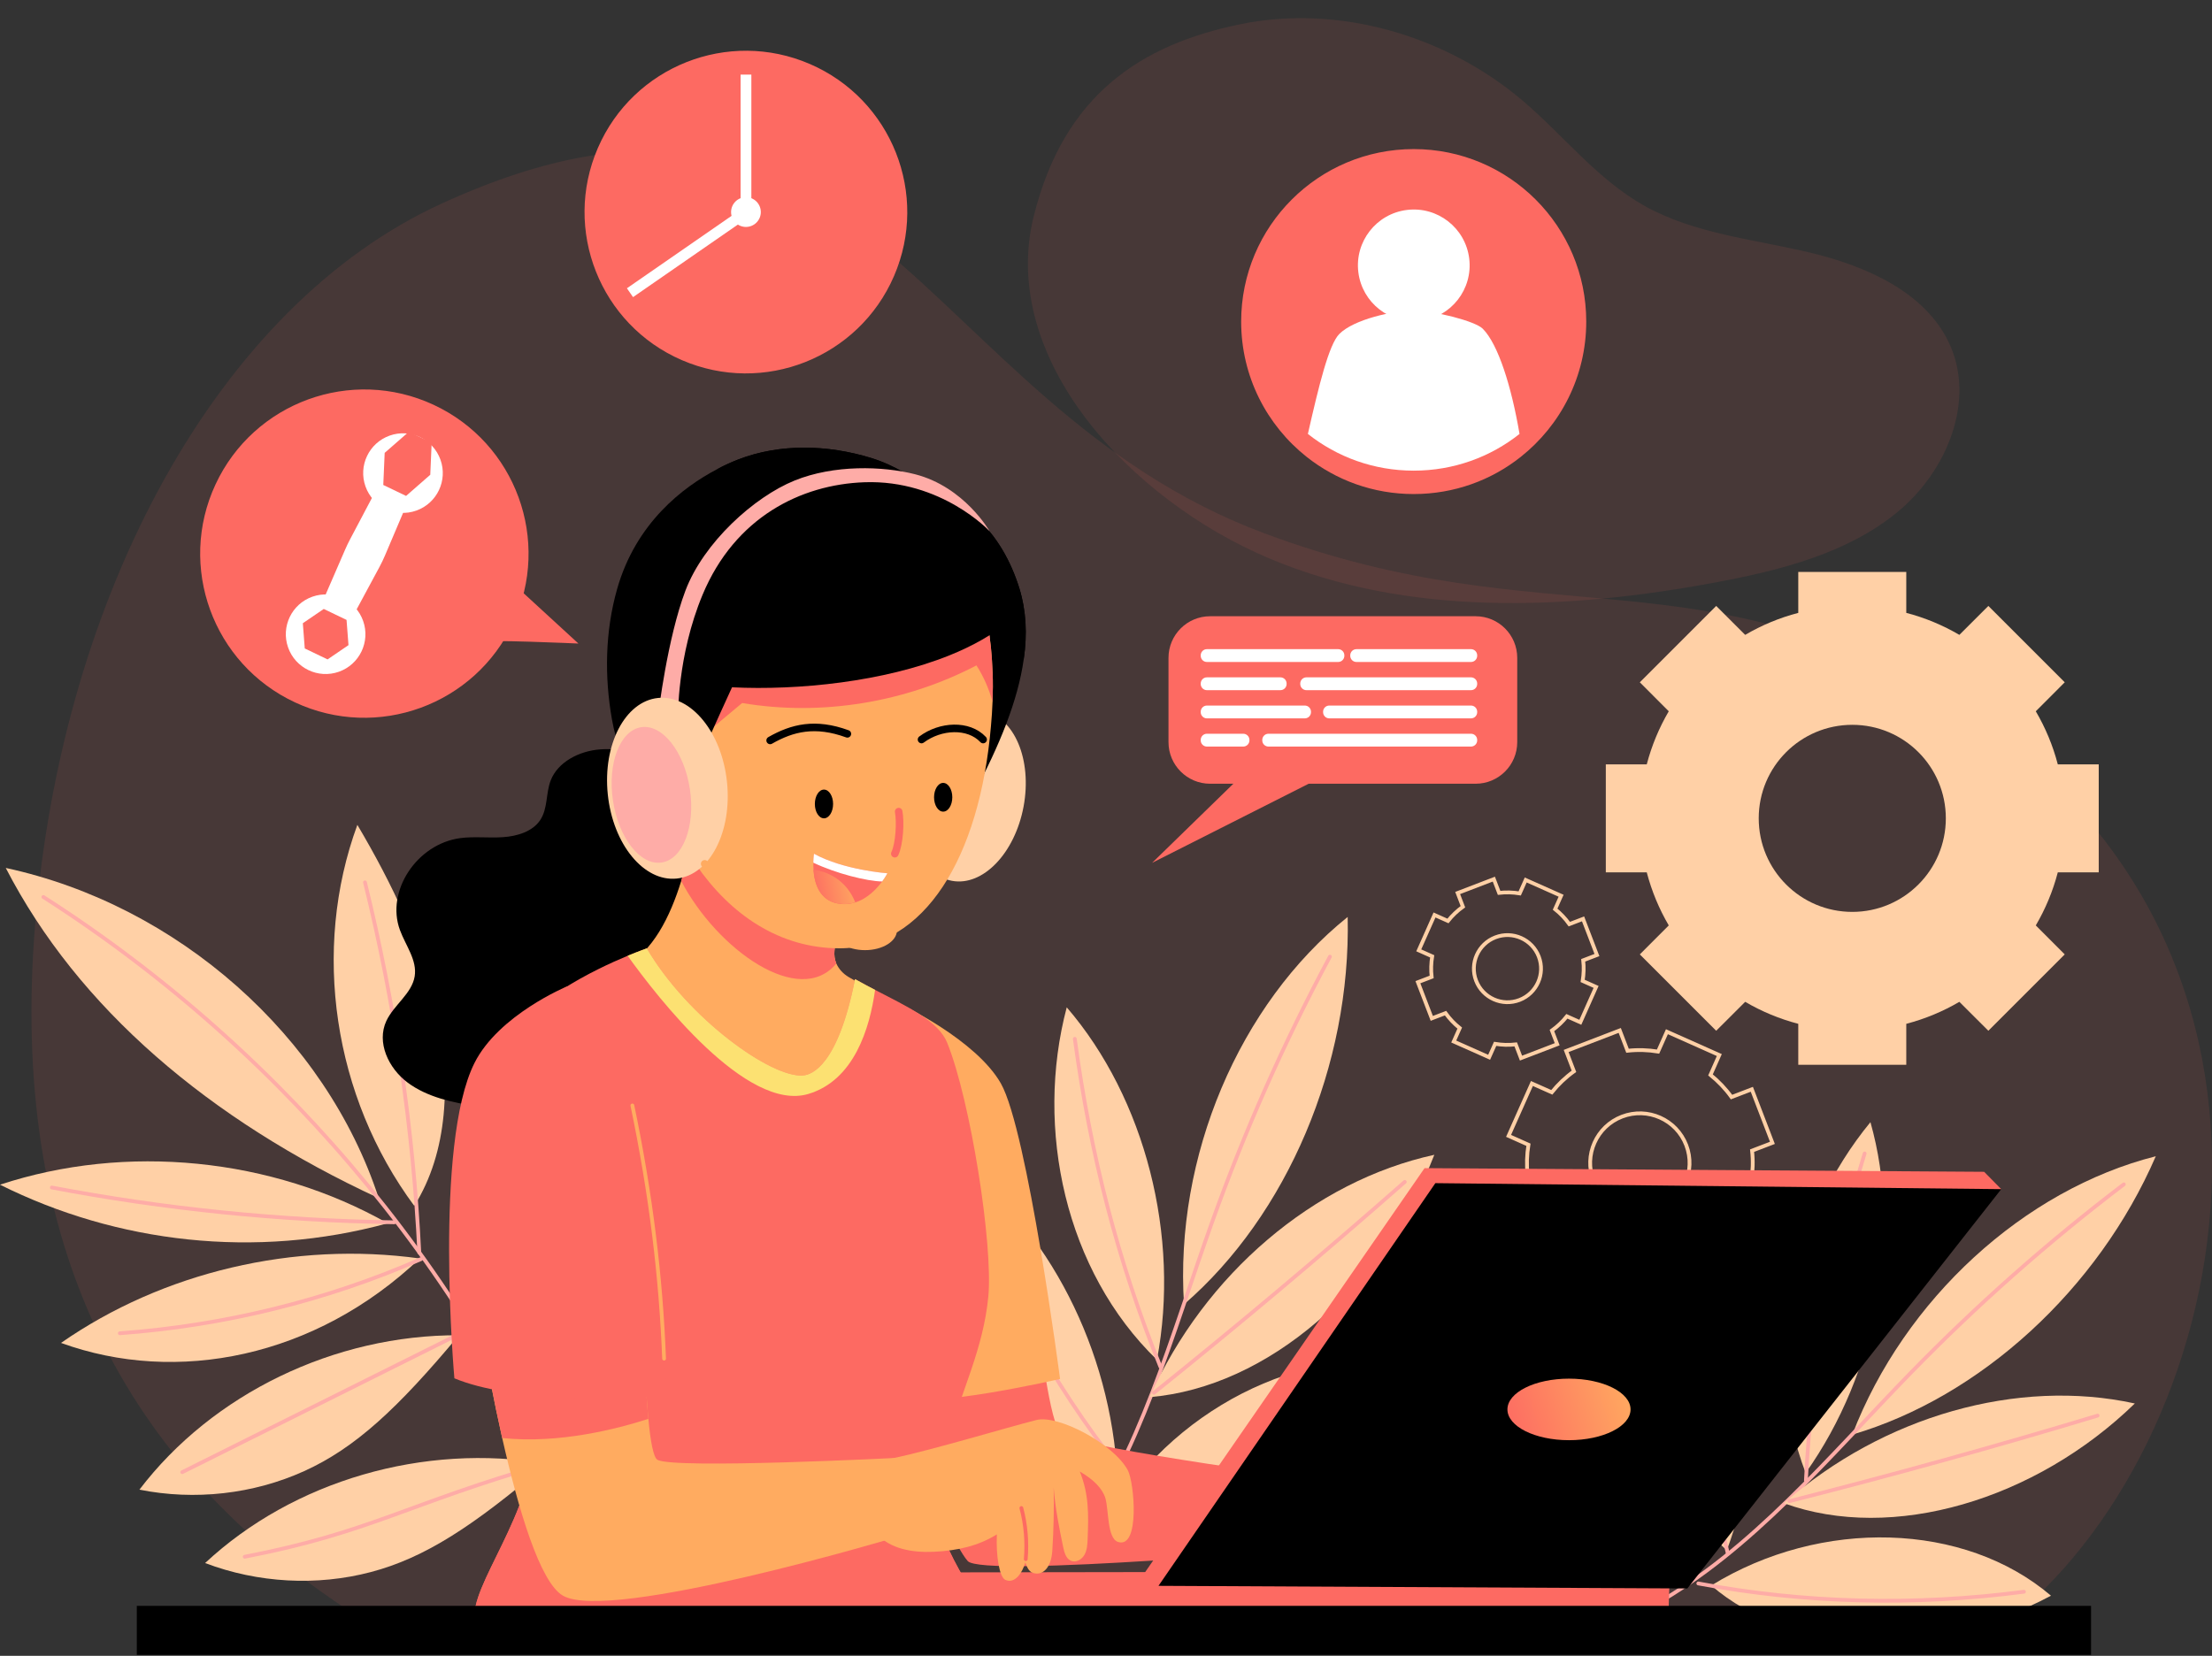 <svg xmlns="http://www.w3.org/2000/svg" width="585" height="438" viewBox="0 0 585 438" fill="none"><rect x="0" y="0" width="585" height="438" fill="#333333" stroke="none"/><path d="M529.146 430.447C591.398 383.112 619.122 251.858 518.043 187.496C451.125 144.894 409.506 169.197 334.225 141.014C242.322 106.618 228.624 2.695 116.836 53.83C57.612 80.912 16.557 157.242 9.334 243.993C2.255 328.948 32.365 387.241 93.896 427.13C238.389 433.278 383.171 432.164 529.146 430.447Z" fill="#FD6A62" fill-opacity="0.1"></path><path d="M273.402 57.107C264.003 94.859 298.911 132.231 335.706 147.725C372.488 163.233 414.671 161.384 454.087 153.991C471.089 150.806 488.575 146.323 501.776 135.482C514.976 124.642 522.644 105.818 515.408 90.612C509.024 77.202 493.465 70.334 478.639 66.808C463.814 63.281 448.058 61.839 434.857 54.42C422.326 47.381 413.438 35.728 402.545 26.499C382.411 9.472 354.136 1.03 327.972 6.417C301.794 11.805 281.411 25.018 273.415 57.107H273.402Z" fill="#FD6A62" fill-opacity="0.1"></path><path d="M555.046 230.754V202.191H544.219C542.921 197.196 540.942 192.49 538.399 188.151L546.054 180.483L525.854 160.283L518.186 167.938C513.847 165.395 509.141 163.416 504.146 162.118V151.291H475.583V162.118C470.589 163.416 465.883 165.395 461.544 167.938L453.876 160.283L433.676 180.483L441.331 188.151C438.788 192.49 436.822 197.196 435.511 202.191H424.684V230.754H435.511C436.822 235.748 438.788 240.454 441.331 244.793L433.676 252.461L453.876 272.661L461.544 265.006C465.883 267.549 470.589 269.515 475.583 270.826V281.653H504.146V270.826C509.141 269.515 513.847 267.549 518.186 265.006L525.854 272.661L546.054 252.461L538.399 244.793C540.942 240.454 542.921 235.748 544.219 230.754H555.046ZM489.871 241.214C476.199 241.214 465.123 230.138 465.123 216.466C465.123 202.794 476.199 191.73 489.871 191.73C503.543 191.73 514.607 202.807 514.607 216.466C514.607 230.124 503.53 241.214 489.871 241.214Z" fill="#FFD0A6"></path><path d="M468.741 302.312L463.301 288.142L457.926 290.2C456.327 287.972 454.453 286.018 452.368 284.341L454.702 279.084L440.846 272.91L438.5 278.167C435.865 277.734 433.151 277.642 430.425 277.944L428.367 272.569L414.197 278.009L416.255 283.384C414.026 284.983 412.073 286.857 410.395 288.942L405.139 286.608L398.965 300.464L404.221 302.81C403.789 305.445 403.71 308.158 403.998 310.885L398.624 312.943L404.064 327.113L409.438 325.055C411.038 327.284 412.912 329.237 414.996 330.915L412.663 336.171L426.519 342.345L428.865 337.089C431.5 337.521 434.213 337.6 436.94 337.311L438.998 342.686L453.168 337.246L451.11 331.871C453.338 330.272 455.291 328.398 456.969 326.314L462.226 328.647L468.4 314.791L463.143 312.445C463.576 309.81 463.668 307.097 463.366 304.37L468.741 302.312ZM438.408 319.904C431.631 322.499 424.028 319.117 421.419 312.34C418.824 305.563 422.206 297.96 428.983 295.365C435.76 292.769 443.363 296.151 445.958 302.928C448.554 309.705 445.172 317.308 438.395 319.904H438.408Z" stroke="#FFD0A6" stroke-miterlimit="10"></path><path d="M422.337 252.631L418.666 243.062L415.035 244.452C413.96 242.944 412.689 241.62 411.273 240.493L412.859 236.941L403.5 232.772L401.914 236.325C400.131 236.036 398.296 235.971 396.461 236.18L395.071 232.549L385.502 236.22L386.892 239.851C385.384 240.926 384.06 242.197 382.933 243.613L379.381 242.027L375.212 251.386L378.764 252.972C378.476 254.755 378.411 256.577 378.62 258.425L374.989 259.815L378.66 269.384L382.291 267.994C383.379 269.502 384.637 270.826 386.053 271.953L384.467 275.506L393.826 279.674L395.412 276.122C397.195 276.41 399.017 276.476 400.865 276.266L402.255 279.897L411.824 276.226L410.434 272.595C411.942 271.507 413.266 270.249 414.393 268.833L417.945 270.419L422.114 261.06L418.561 259.474C418.85 257.691 418.915 255.856 418.706 254.021L422.337 252.631ZM401.848 264.521C397.273 266.277 392.135 263.983 390.378 259.408C388.622 254.834 390.916 249.695 395.491 247.939C400.066 246.182 405.204 248.476 406.961 253.051C408.717 257.626 406.423 262.764 401.848 264.521Z" stroke="#FFD0A6" stroke-miterlimit="10"></path><path d="M419.009 85.067C419.009 99.421 412.298 112.215 401.864 120.473C394.182 126.568 384.469 130.186 373.877 130.186C363.286 130.186 353.599 126.568 345.891 120.473C335.443 112.202 328.745 99.408 328.745 85.067C328.745 60.148 348.945 39.935 373.877 39.935C398.809 39.935 419.009 60.135 419.009 85.067Z" fill="#FD6A62" stroke="#FD6A62" stroke-miterlimit="10"></path><path d="M375.709 84.858C383.806 83.858 389.56 76.483 388.56 68.386C387.56 60.288 380.185 54.535 372.088 55.535C363.99 56.535 358.236 63.91 359.236 72.007C360.236 80.104 367.611 85.858 375.709 84.858Z" fill="white"></path><path d="M401.864 114.784C394.183 120.879 384.47 124.497 373.878 124.497C363.286 124.497 353.599 120.879 345.892 114.784C348.775 102.082 351.436 91.123 354.202 88.344C358.109 84.438 368.477 82.17 373.865 82.17C379.252 82.17 390.119 84.936 392.125 86.942C396.215 91.018 399.741 102.279 401.864 114.784Z" fill="white"></path><path d="M309.027 196.305V174.02C309.027 167.938 313.956 163.009 320.038 163.009H390.247C396.329 163.009 401.258 167.938 401.258 174.02V196.305C401.258 202.387 396.329 207.316 390.247 207.316H320.051C313.969 207.329 309.027 202.387 309.027 196.305Z" fill="#FD6A62"></path><path d="M338.678 195.138L304.701 228.237L359.769 200.408" fill="#FD6A62"></path><path d="M317.549 173.47V173.352C317.549 172.448 318.283 171.714 319.187 171.714H353.898C354.803 171.714 355.537 172.448 355.537 173.352V173.47C355.537 174.374 354.803 175.109 353.898 175.109H319.187C318.283 175.109 317.549 174.374 317.549 173.47Z" fill="white"></path><path d="M357.096 173.47V173.352C357.096 172.448 357.83 171.714 358.734 171.714H389.028C389.932 171.714 390.666 172.448 390.666 173.352V173.47C390.666 174.374 389.932 175.109 389.028 175.109H358.734C357.83 175.109 357.096 174.374 357.096 173.47Z" fill="white"></path><path d="M343.871 180.929V180.811C343.871 179.906 344.605 179.172 345.51 179.172H389.029C389.934 179.172 390.668 179.906 390.668 180.811V180.929C390.668 181.833 389.934 182.567 389.029 182.567H345.51C344.605 182.567 343.871 181.833 343.871 180.929Z" fill="white"></path><path d="M317.549 180.929V180.811C317.549 179.906 318.283 179.172 319.187 179.172H338.627C339.532 179.172 340.266 179.906 340.266 180.811V180.929C340.266 181.833 339.532 182.567 338.627 182.567H319.187C318.283 182.567 317.549 181.833 317.549 180.929Z" fill="white"></path><path d="M349.914 188.387V188.269C349.914 187.365 350.648 186.631 351.553 186.631H389.029C389.934 186.631 390.668 187.365 390.668 188.269V188.387C390.668 189.292 389.934 190.026 389.029 190.026H351.553C350.648 190.026 349.914 189.292 349.914 188.387Z" fill="white"></path><path d="M317.549 188.387V188.269C317.549 187.365 318.283 186.631 319.187 186.631H345.076C345.981 186.631 346.715 187.365 346.715 188.269V188.387C346.715 189.292 345.981 190.026 345.076 190.026H319.187C318.283 190.026 317.549 189.292 317.549 188.387Z" fill="white"></path><path d="M317.549 195.846V195.728C317.549 194.823 318.283 194.089 319.187 194.089H328.796C329.7 194.089 330.434 194.823 330.434 195.728V195.846C330.434 196.75 329.7 197.484 328.796 197.484H319.187C318.283 197.484 317.549 196.75 317.549 195.846Z" fill="white"></path><path d="M333.829 195.846V195.728C333.829 194.823 334.563 194.089 335.468 194.089H389.028C389.933 194.089 390.667 194.823 390.667 195.728V195.846C390.667 196.75 389.933 197.484 389.028 197.484H335.468C334.563 197.484 333.829 196.75 333.829 195.846Z" fill="white"></path><path d="M135.726 164.758C145.84 143.018 136.416 117.195 114.676 107.081C92.936 96.967 67.113 106.391 56.999 128.131C46.885 149.871 56.309 175.693 78.049 185.808C99.788 195.922 125.611 186.498 135.726 164.758Z" fill="#FD6A62"></path><path d="M89.604 177.698C95.089 175.772 97.974 169.764 96.048 164.279C94.122 158.794 88.114 155.909 82.629 157.835C77.144 159.762 74.259 165.77 76.185 171.254C78.111 176.739 84.119 179.624 89.604 177.698Z" fill="white"></path><path d="M80.6 171.53L80.089 164.858L85.621 161.083L91.65 163.98L92.162 170.652L86.63 174.427L80.6 171.53Z" fill="#FD6A62"></path><path d="M110.12 135.057C115.594 133.1 118.446 127.076 116.489 121.602C114.532 116.128 108.508 113.276 103.034 115.233C97.56 117.19 94.708 123.214 96.665 128.688C98.622 134.162 104.646 137.014 110.12 135.057Z" fill="white"></path><path d="M101.366 128.286L101.733 119.791L108.13 114.207L114.16 117.104L113.793 125.585L107.396 131.182L101.366 128.286Z" fill="#FD6A62"></path><path d="M93.408 162.892L85.359 159.025L91.311 145.3C91.691 144.435 92.097 143.57 92.543 142.731L99.529 129.505L107.578 133.372L101.837 146.886C101.391 147.935 100.906 148.957 100.368 149.954L93.408 162.879V162.892Z" fill="white"></path><path d="M126.508 169.813C128.055 169.092 152.974 170.232 152.974 170.232L135.015 153.742L126.508 169.813Z" fill="#FD6A62"></path><path d="M236.429 73.039C245.784 51.41 235.835 26.294 214.207 16.939C192.578 7.584 167.461 17.533 158.107 39.162C148.752 60.79 158.701 85.907 180.329 95.262C201.958 104.616 227.075 94.667 236.429 73.039Z" fill="#FD6A62"></path><path d="M198.708 19.735H195.863V55.574H198.708V19.735Z" fill="white"></path><path d="M165.798 76.256L167.417 78.595L197.284 57.922L195.665 55.583L165.798 76.256Z" fill="white"></path><path d="M201.211 56.098C201.211 58.261 199.454 60.03 197.278 60.03C195.102 60.03 193.346 58.274 193.346 56.098C193.346 53.922 195.102 52.165 197.278 52.165C199.454 52.165 201.211 53.922 201.211 56.098Z" fill="white"></path><path d="M313.132 345.032C310.602 306.022 327.669 265.648 356.416 242.551C357.307 281.758 340.41 321.437 313.132 345.032Z" fill="#FFD0A6"></path><path d="M351.723 253.051C339.611 275.623 329.137 299.245 320.433 323.613C309.855 353.199 301.531 384.633 283.415 409.434" stroke="#FEACA7" stroke-miterlimit="10" stroke-linecap="round"></path><path d="M304.062 369.571C318.612 337.023 347.49 312.432 379.33 305.471C365.776 340.353 335.286 366.963 304.062 369.571Z" fill="#FFD0A6"></path><path d="M371.515 312.641C349.768 331.78 327.655 350.38 305.174 368.431" stroke="#FEACA7" stroke-miterlimit="10" stroke-linecap="round"></path><path d="M295.477 397.924C314.916 368.889 350.781 353.736 380.458 362.021C358.633 390.689 322.69 405.881 295.477 397.924Z" fill="#FFD0A6"></path><path d="M373.34 364.118C347.858 380.058 320.37 391.829 292.029 398.908" stroke="#FEACA7" stroke-miterlimit="10" stroke-linecap="round"></path><path d="M305.974 359.7C312.187 327.008 302.867 290.567 282.117 266.461C273.609 298.589 281.723 336.236 305.974 359.7Z" fill="#FFD0A6"></path><path d="M284.253 274.798C288.343 305.209 295.618 333.693 306.891 361.536" stroke="#FEACA7" stroke-miterlimit="10" stroke-linecap="round"></path><path d="M295.306 387.543C292.658 353.933 275.434 322.368 250.239 304.947C251.694 322.748 256.426 339.907 263.938 355.506C272.576 373.425 285.265 384.79 295.306 387.543Z" fill="#FFD0A6"></path><path d="M253.975 311.75C263.885 339.776 278.146 365.757 295.934 388.25" stroke="#FEACA7" stroke-miterlimit="10" stroke-linecap="round"></path><path d="M489.873 379.481C503.624 343.708 535.254 314.686 570.136 305.851C554.851 341.139 523.653 369.584 489.873 379.481Z" fill="#FFD0A6"></path><path d="M561.681 313.284C541.73 328.45 522.775 345.216 505.105 363.371C483.634 385.419 463.381 410.01 437.204 424.718" stroke="#FEACA7" stroke-miterlimit="10" stroke-linecap="round"></path><path d="M471.797 397.636C498 374.578 533.603 364.459 564.591 371.249C538.322 396.797 500.465 408.057 471.797 397.636Z" fill="#FFD0A6"></path><path d="M554.746 374.461C527.677 382.64 500.504 390.177 473.238 397.086" stroke="#FEACA7" stroke-miterlimit="10" stroke-linecap="round"></path><path d="M452.581 419.396C481.669 401.464 519.578 402.604 542.413 422.096C511.372 438.718 473.371 437.577 452.581 419.396Z" fill="#FFD0A6"></path><path d="M535.268 421.048C506.22 424.849 477.08 424.115 449.146 418.858" stroke="#FEACA7" stroke-miterlimit="10" stroke-linecap="round"></path><path d="M477.537 389.627C496.426 363.043 503.125 326.772 494.67 296.833C473.972 321.975 465.713 358.822 477.537 389.627Z" fill="#FFD0A6"></path><path d="M493.136 305.117C484.275 333.877 479.044 362.217 477.603 391.632" stroke="#FEACA7" stroke-miterlimit="10" stroke-linecap="round"></path><path d="M456.695 410.076C468.126 379.061 465.845 343.905 450.718 318.108C444.714 334.559 441.857 351.77 442.106 368.732C442.381 388.211 448.935 403.522 456.695 410.076Z" fill="#FFD0A6"></path><path d="M451.215 325.684C448.489 354.693 450.442 383.663 456.944 410.954" stroke="#FEACA7" stroke-miterlimit="10" stroke-linecap="round"></path><path d="M100.161 316.941C86.148 274.064 47.02 239.418 1.521 229.587C20.659 266.684 55.356 296.204 100.161 316.941Z" fill="#FFD0A6"></path><path d="M102.534 323.587C71.834 306.219 33.361 302.391 0 313.376C30.936 328.83 67.587 333.13 102.534 323.587Z" fill="#FFD0A6"></path><path d="M111.027 332.894C77.837 328.293 43.087 336.472 16.136 355.231C46.691 366.346 83.368 359.137 111.027 332.894Z" fill="#FFD0A6"></path><path d="M121.37 353.199C88.508 353.068 56.196 368.68 36.874 394.044C51.503 396.981 67.036 395.224 80.446 389.142C93.869 383.06 105.103 372.691 121.357 353.199H121.37Z" fill="#FFD0A6"></path><path d="M144.546 387.189C112.142 381.631 77.614 391.672 54.242 413.458C68.189 418.754 83.802 419.606 98.076 415.844C112.352 412.082 125.198 403.718 144.546 387.202V387.189Z" fill="#FFD0A6"></path><path d="M109.559 318.973C88.166 290.135 82.359 251.268 94.511 218.196C103.791 233.913 111.801 250.534 115.537 268.204C119.272 285.874 118.552 304.711 109.559 318.973Z" fill="#FFD0A6"></path><path d="M122.628 346.802C117.555 316.155 128.042 283.685 150.169 261.493C152.712 293.189 143.012 325.488 122.628 346.802Z" fill="#FFD0A6"></path><path d="M11.469 237.268C76.591 278.94 127.53 341.047 154.415 411.623" stroke="#FEACA7" stroke-miterlimit="10" stroke-linecap="round"></path><path d="M96.527 233.402C104.445 265.569 109.269 298.406 110.894 331.347" stroke="#FEACA7" stroke-miterlimit="10" stroke-linecap="round"></path><path d="M145.305 273.933C142.71 299.887 134.688 325.252 121.881 348.1" stroke="#FEACA7" stroke-miterlimit="10" stroke-linecap="round"></path><path d="M13.71 314.123C43.571 319.799 73.917 322.879 104.276 323.325" stroke="#FEACA7" stroke-miterlimit="10" stroke-linecap="round"></path><path d="M31.694 352.674C59.222 350.669 86.317 344.01 111.354 333.051" stroke="#FEACA7" stroke-miterlimit="10" stroke-linecap="round"></path><path d="M48.197 389.417C73.601 376.741 99.005 364.053 124.409 351.39" stroke="#FEACA7" stroke-miterlimit="10" stroke-linecap="round"></path><path d="M64.715 411.793C97.879 405.396 107.736 397.754 144.545 387.189" stroke="#FEACA7" stroke-miterlimit="10" stroke-linecap="round"></path><path d="M274.701 351.036C274.701 351.036 277.572 377.345 280.784 379.455C286.525 383.243 352.985 392 352.985 392L350.809 409.29C350.809 409.29 259.784 417.469 255.917 412.921C249.206 405.029 237.408 366.963 237.408 366.963L274.701 351.036Z" fill="#FD6A62"></path><path d="M230.814 283.305L238.168 265.648C238.168 265.648 258.119 275.021 264.7 286.595C271.739 298.97 280.351 364.76 280.351 364.76C280.351 364.76 245.129 372.875 238.653 369.427C232.178 365.98 230.814 283.305 230.814 283.305Z" fill="#FFAB60"></path><path d="M174.801 201.352C169.65 199.464 164.197 197.812 158.678 198.232C153.159 198.651 147.523 201.574 145.648 206.425C144.311 209.859 144.927 213.909 142.817 217.003C140.798 219.965 136.787 221.198 133.038 221.447C129.276 221.709 125.488 221.211 121.752 221.696C110.216 223.229 101.984 235.761 105.773 246.025C107.28 250.115 110.374 254.021 109.666 258.281C108.919 262.843 104.134 265.845 102.168 270.079C99.559 275.715 102.679 282.545 107.831 286.385C112.982 290.213 119.681 291.668 126.182 292.638C135.135 293.975 144.377 294.604 153.225 292.717C162.073 290.829 170.528 286.163 175.103 278.874C177.134 275.65 178.367 272.006 180.726 268.978C185.602 262.725 194.241 260.3 201.044 255.869C208.477 251.006 213.93 241.542 209.551 234.136C205.331 227.018 194.346 225.432 189.941 218.419C188.119 215.522 187.687 212.074 186.507 208.915C185.301 205.743 182.417 204.144 174.801 201.352Z" fill="black"></path><path d="M204.819 288.666C206.117 290.161 207.65 291.799 209.774 291.944C212.015 292.101 213.89 290.515 215.332 288.981C222.777 281.103 227.693 271.429 229.686 261.453C227.837 260.405 226.055 259.395 224.442 258.452C222.948 257.56 221.821 256.315 221.178 254.86C220.733 253.785 220.575 252.658 220.693 251.478C221.742 241.621 222.673 236.128 226.133 226.126C209.695 222.417 194.188 218.012 185.274 210.567C184.186 215.155 182.902 224.134 180.162 233.035C177.239 242.459 172.677 251.78 164.943 255.791C180.123 264.757 193.664 275.899 204.819 288.666Z" fill="#FFAB60"></path><path d="M220.694 251.491C220.576 252.671 220.733 253.811 221.179 254.873C211.453 266.671 189.706 251.255 180.163 233.048C182.903 224.147 184.187 215.168 185.275 210.58C194.176 218.025 209.696 222.443 226.134 226.14C222.673 236.141 221.743 241.62 220.694 251.491Z" fill="#FD6A62"></path><path d="M247.776 394.11C245.626 408.346 260.989 423.669 261.369 431.272C228.742 431.272 160.395 433.265 125.593 428.533C124.007 419.75 141.192 399.996 141.192 380.49C141.192 377.908 141.087 375.077 140.877 372.036C140.326 363.332 139.042 352.976 137.613 342.358C133.733 313.874 128.568 283.41 132.383 277.092C139.855 264.783 157.328 256.42 165.993 252.828C168.968 251.596 170.908 250.927 171.052 250.849C181.919 269.384 204.033 285.193 212.383 284.485C214.703 284.301 221.585 281.902 226.134 259.002C227.903 260.011 229.673 260.942 231.43 261.847C240.068 266.343 248.169 270.052 250.502 275.833C256.663 291.052 262.706 329.42 261.369 343.066C260.019 356.83 254.487 367.343 250.607 381.159C249.703 384.397 248.877 387.831 248.208 391.528C248.038 392.353 247.907 393.219 247.776 394.11Z" fill="#FD6A62"></path><path d="M261.369 431.272C228.742 431.272 160.395 433.265 125.593 428.532C124.007 419.75 141.192 399.996 141.192 380.49C141.192 377.908 141.087 375.077 140.877 372.035C140.326 363.332 139.042 352.976 137.613 342.358C143.787 348.873 152.793 321.345 156.777 329.407C178.341 372.927 195.342 384.37 224.888 384.37C233.697 384.37 241.824 383.151 250.607 381.159C249.703 384.397 248.877 387.831 248.208 391.528C248.051 392.367 247.907 393.232 247.776 394.123C245.626 408.333 260.989 423.656 261.369 431.272Z" fill="#FD6A62"></path><path d="M231.429 261.847C230.027 272.032 225.871 285.756 213.785 289.374C197.452 294.264 173.818 263.747 165.992 252.828C168.968 251.596 170.908 250.927 171.052 250.849C181.919 269.384 204.033 285.193 212.383 284.485C214.703 284.301 221.585 281.902 226.133 259.002C227.903 259.998 229.673 260.929 231.429 261.847Z" fill="#FCE172"></path><path d="M238.138 415.948L238.021 427.313L441.2 428.519L441.62 415.634L238.138 415.948Z" fill="#FD6A62"></path><path d="M529.262 314.555L524.74 309.967L376.747 308.997L302.501 416.368L306.381 419.488L529.262 314.555Z" fill="#FD6A62"></path><path d="M379.605 312.969L306.382 419.488L446.248 420.183L529.263 314.555L379.605 312.969Z" fill="black"></path><path d="M414.945 380.962C423.936 380.962 431.225 377.318 431.225 372.822C431.225 368.326 423.936 364.682 414.945 364.682C405.953 364.682 398.664 368.326 398.664 372.822C398.664 377.318 405.953 380.962 414.945 380.962Z" fill="url(#paint0_linear_477_441)"></path><path d="M241.143 207.827C243.45 195.453 251.931 186.644 260.097 188.178C268.264 189.698 273.009 200.971 270.702 213.346C268.395 225.72 259.914 234.529 251.747 232.995C243.581 231.475 238.836 220.201 241.143 207.827Z" fill="#FFD0A6"></path><path d="M270.729 174.479C269.208 185.255 264.397 197.131 257.384 210.252C254.92 199.503 253.347 186.408 251.171 173.313C248.956 160.191 246.137 147.07 241.248 136.347C240.147 133.975 238.954 131.707 237.656 129.61C240.553 129.334 243.489 129.61 246.282 130.383C250.647 131.55 254.736 133.804 258.079 136.819C263.637 141.761 267.36 148.499 269.575 155.603C271.397 161.502 271.725 167.768 270.729 174.479Z" fill="black"></path><path d="M262.495 185.622C262.417 187.745 262.273 189.908 262.076 192.058C259.087 226.926 244.445 250.849 222.043 250.849C190.413 250.849 169.911 215.378 169.911 180.627C169.911 145.877 190.911 121.535 215.489 124.406C229.659 126.031 240.015 130.737 247.368 137.632C252.232 142.22 255.745 147.765 258.143 154.07C260.883 161.135 262.207 169.131 262.482 177.743C262.482 177.77 262.509 177.796 262.509 177.822C262.613 180.365 262.587 182.961 262.509 185.622H262.495Z" fill="#FFAB60"></path><path d="M262.495 185.622C261.551 182.253 260.149 178.962 258.235 176.013C239.582 185.766 217.35 189.528 196.272 185.962C192.261 189.305 188.341 192.595 184.396 195.885C184.474 180.024 184.697 169.289 190.884 161.607C196.691 154.397 206.378 151.684 215.554 150.504C225.883 149.154 236.383 149.207 246.686 150.701C250.632 151.251 254.722 152.103 258.156 154.096C260.896 161.161 262.22 169.157 262.495 177.77C262.495 177.796 262.521 177.822 262.521 177.848C262.613 180.365 262.587 182.961 262.495 185.622Z" fill="#FD6A62"></path><path d="M267.056 164.15C262.717 167.82 257.277 170.862 251.169 173.326C233.787 180.339 211.201 182.659 193.597 181.807C184.945 200.814 181.445 207.631 179.23 224.213C170.775 216.282 163.893 201.758 161.848 190.341C159.83 178.963 160.026 167.021 163.198 155.839C168.193 138.209 180.79 128.771 189.52 124.183C191.696 122.99 193.662 122.164 195.183 121.561C206.338 117.248 218.909 117.642 230.353 121.142C236.592 123.082 241.849 126.359 246.266 130.396C255.193 138.458 260.711 149.377 264.277 157.557C265.404 160.06 266.309 162.328 267.056 164.15Z" fill="black"></path><path d="M270.728 174.479C270.007 170.665 268.932 166.968 267.411 163.403C266.559 161.384 265.511 159.431 264.292 157.543C260.32 151.304 254.539 146.165 247.552 143.898C245.56 141.106 243.463 138.589 241.26 136.36C233.33 128.299 224.023 123.685 214.165 122.072C205.96 120.748 197.426 121.495 189.548 124.17C191.724 122.977 193.69 122.151 195.211 121.548C206.366 117.235 218.937 117.629 230.38 121.128C236.62 123.068 241.876 126.346 246.294 130.383C250.659 131.55 254.749 133.804 258.091 136.819C263.649 141.761 267.372 148.499 269.587 155.603C271.396 161.502 271.724 167.768 270.728 174.479Z" fill="black"></path><path d="M203.678 195.859C209.524 192.516 215.593 191.009 224.101 194.116" stroke="black" stroke-width="2" stroke-miterlimit="10" stroke-linecap="round"></path><path d="M243.711 195.623C248.718 191.887 256.138 191.507 260.005 195.623" stroke="black" stroke-width="2" stroke-miterlimit="10" stroke-linecap="round"></path><path d="M237.668 214.683C238.179 217.331 237.904 223.19 236.646 225.825" stroke="#FD6A62" stroke-width="2" stroke-miterlimit="10" stroke-linecap="round"></path><path d="M217.913 216.465C219.245 216.465 220.325 214.763 220.325 212.664C220.325 210.565 219.245 208.863 217.913 208.863C216.581 208.863 215.501 210.565 215.501 212.664C215.501 214.763 216.581 216.465 217.913 216.465Z" fill="black"></path><path d="M249.439 214.696C250.771 214.696 251.851 212.994 251.851 210.894C251.851 208.795 250.771 207.093 249.439 207.093C248.107 207.093 247.027 208.795 247.027 210.894C247.027 212.994 248.107 214.696 249.439 214.696Z" fill="black"></path><path d="M234.681 231.003C234.681 231.003 234.209 231.92 233.304 233.166C231.889 235.066 229.477 237.688 226.186 238.71C224.797 239.156 223.289 239.313 221.612 239.012C216.683 238.134 215.385 233.585 215.149 230.085C215.097 229.403 215.097 228.774 215.11 228.198C215.136 226.782 215.293 225.838 215.293 225.838C223.145 230.164 234.694 231.003 234.694 231.003H234.681Z" fill="#FD6A62"></path><path d="M234.68 231.003C234.68 231.003 234.208 231.92 233.303 233.166C229.292 233.113 221.086 231.055 215.096 228.198C215.122 226.782 215.279 225.838 215.279 225.838C223.131 230.164 234.68 231.003 234.68 231.003Z" fill="white"></path><path d="M226.173 238.697C224.783 239.143 223.276 239.3 221.598 238.999C216.669 238.121 215.372 233.572 215.136 230.072C217.521 230.361 219.829 231.278 221.742 232.733C223.748 234.267 225.282 236.351 226.173 238.697Z" fill="url(#paint1_linear_477_441)"></path><path d="M179.309 189.843C179.309 189.843 179.034 173.496 185.837 157.255C194.371 136.872 211.765 128.155 228.636 127.565C248.967 126.844 261.695 140.49 261.695 140.49C261.695 140.49 255.075 128.81 242.019 125.454C233.447 123.252 220.509 122.898 210.127 127.119C199.43 131.458 186.099 143.504 181.275 156.233C176.465 168.961 174.118 188.781 174.118 188.781L179.309 189.843Z" fill="#FEACA7"></path><path d="M178.99 232.397C187.696 231.491 193.64 220.063 192.268 206.872C190.895 193.68 182.725 183.72 174.02 184.626C165.314 185.532 159.369 196.96 160.742 210.152C162.115 223.343 170.285 233.303 178.99 232.397Z" fill="#FFD0A6"></path><path d="M169.582 192.359C175.206 191.52 180.961 198.848 182.455 208.732C183.936 218.615 180.593 227.319 174.97 228.158C169.347 228.997 163.592 221.67 162.111 211.786C160.629 201.902 163.972 193.198 169.596 192.359H169.582Z" fill="#FEACA7"></path><path d="M228.77 251.334C233.432 251.334 237.212 248.98 237.212 246.077C237.212 243.174 233.432 240.821 228.77 240.821C224.108 240.821 220.328 243.174 220.328 246.077C220.328 248.98 224.108 251.334 228.77 251.334Z" fill="#FFAB60"></path><path d="M186.363 228.499C186.363 228.499 198.764 244.439 220.327 246.077" stroke="#FFAB60" stroke-width="2" stroke-miterlimit="10" stroke-linecap="round"></path><path d="M238.027 385.603L237.214 406.563C237.214 406.563 161.409 429.28 148.89 422.097C142.782 418.584 137.08 399.262 132.819 380.399C128.363 360.579 125.505 341.284 125.505 341.284L169.942 332.58C169.942 332.58 169.968 359.675 171.476 375.339C172.013 381.172 172.787 385.419 173.822 386.114C177.742 388.696 238.027 385.603 238.027 385.603Z" fill="#FFAB60"></path><path d="M171.476 375.313C163.401 377.934 147.815 381.985 132.819 380.386C128.363 360.566 125.505 341.27 125.505 341.27L169.942 332.566C169.942 332.566 169.968 359.648 171.476 375.313Z" fill="#FD6A62"></path><path d="M235.864 385.813C247.138 383.401 266.223 377.607 274.141 375.614C279.764 374.199 294.406 381.775 298.273 388.919C299.964 392.039 301.564 409.709 295.704 407.887C292.768 406.969 293.253 399.393 292.335 396.299C291.588 393.782 289.202 391.344 285.571 389.247C287.996 395.29 287.905 400.559 287.642 407.087C287.59 408.529 287.498 410.037 286.804 411.282C286.096 412.527 284.575 413.419 283.264 412.868C281.927 412.318 281.468 410.653 281.167 409.198C280.131 404.164 279.083 399.131 278.663 393.442C278.768 399.039 278.663 404.649 278.296 410.233C278.034 414.507 275.91 416.853 273.302 416.106C272.135 415.778 271.663 414.703 271.165 413.288C270.379 416.027 268.413 419.055 265.869 417.902C264.323 417.207 263.366 411.623 263.641 405.881C258.765 408.909 253.259 410.194 246.915 410.483C241.226 410.745 235.406 409.683 231.984 405.816C232.325 399.773 234.318 390.833 235.864 385.813Z" fill="#FFAB60"></path><path d="M271.282 412.422C271.662 407.887 271.282 403.286 270.115 398.908" stroke="#FD6A62" stroke-miterlimit="10" stroke-linecap="round"></path><path d="M164.946 288.614C161.722 279.53 149.911 260.942 149.911 260.942C149.911 260.942 131.887 268.44 125.49 281.169C114.663 302.719 120.168 364.59 120.168 364.59C134.758 370.699 164.042 370.79 176.508 369.034C176.508 369.034 171.409 306.769 164.946 288.614Z" fill="#FD6A62"></path><path d="M167.239 292.415C172.155 315.945 174.79 337.888 175.629 359.386" stroke="#FFAB60" stroke-miterlimit="10" stroke-linecap="round"></path><path d="M553.015 424.783H36.179V437.748H553.015V424.783Z" fill="black"></path><defs><linearGradient id="paint0_linear_477_441" x1="398.664" y1="380.962" x2="432.945" y2="370.121" gradientUnits="userSpaceOnUse"><stop stop-color="#FD6A62"></stop><stop offset="1" stop-color="#FFAB60"></stop></linearGradient><linearGradient id="paint1_linear_477_441" x1="215.136" y1="239.154" x2="227.463" y2="236.785" gradientUnits="userSpaceOnUse"><stop stop-color="#FD6A62"></stop><stop offset="1" stop-color="#FFAB60"></stop></linearGradient></defs></svg>